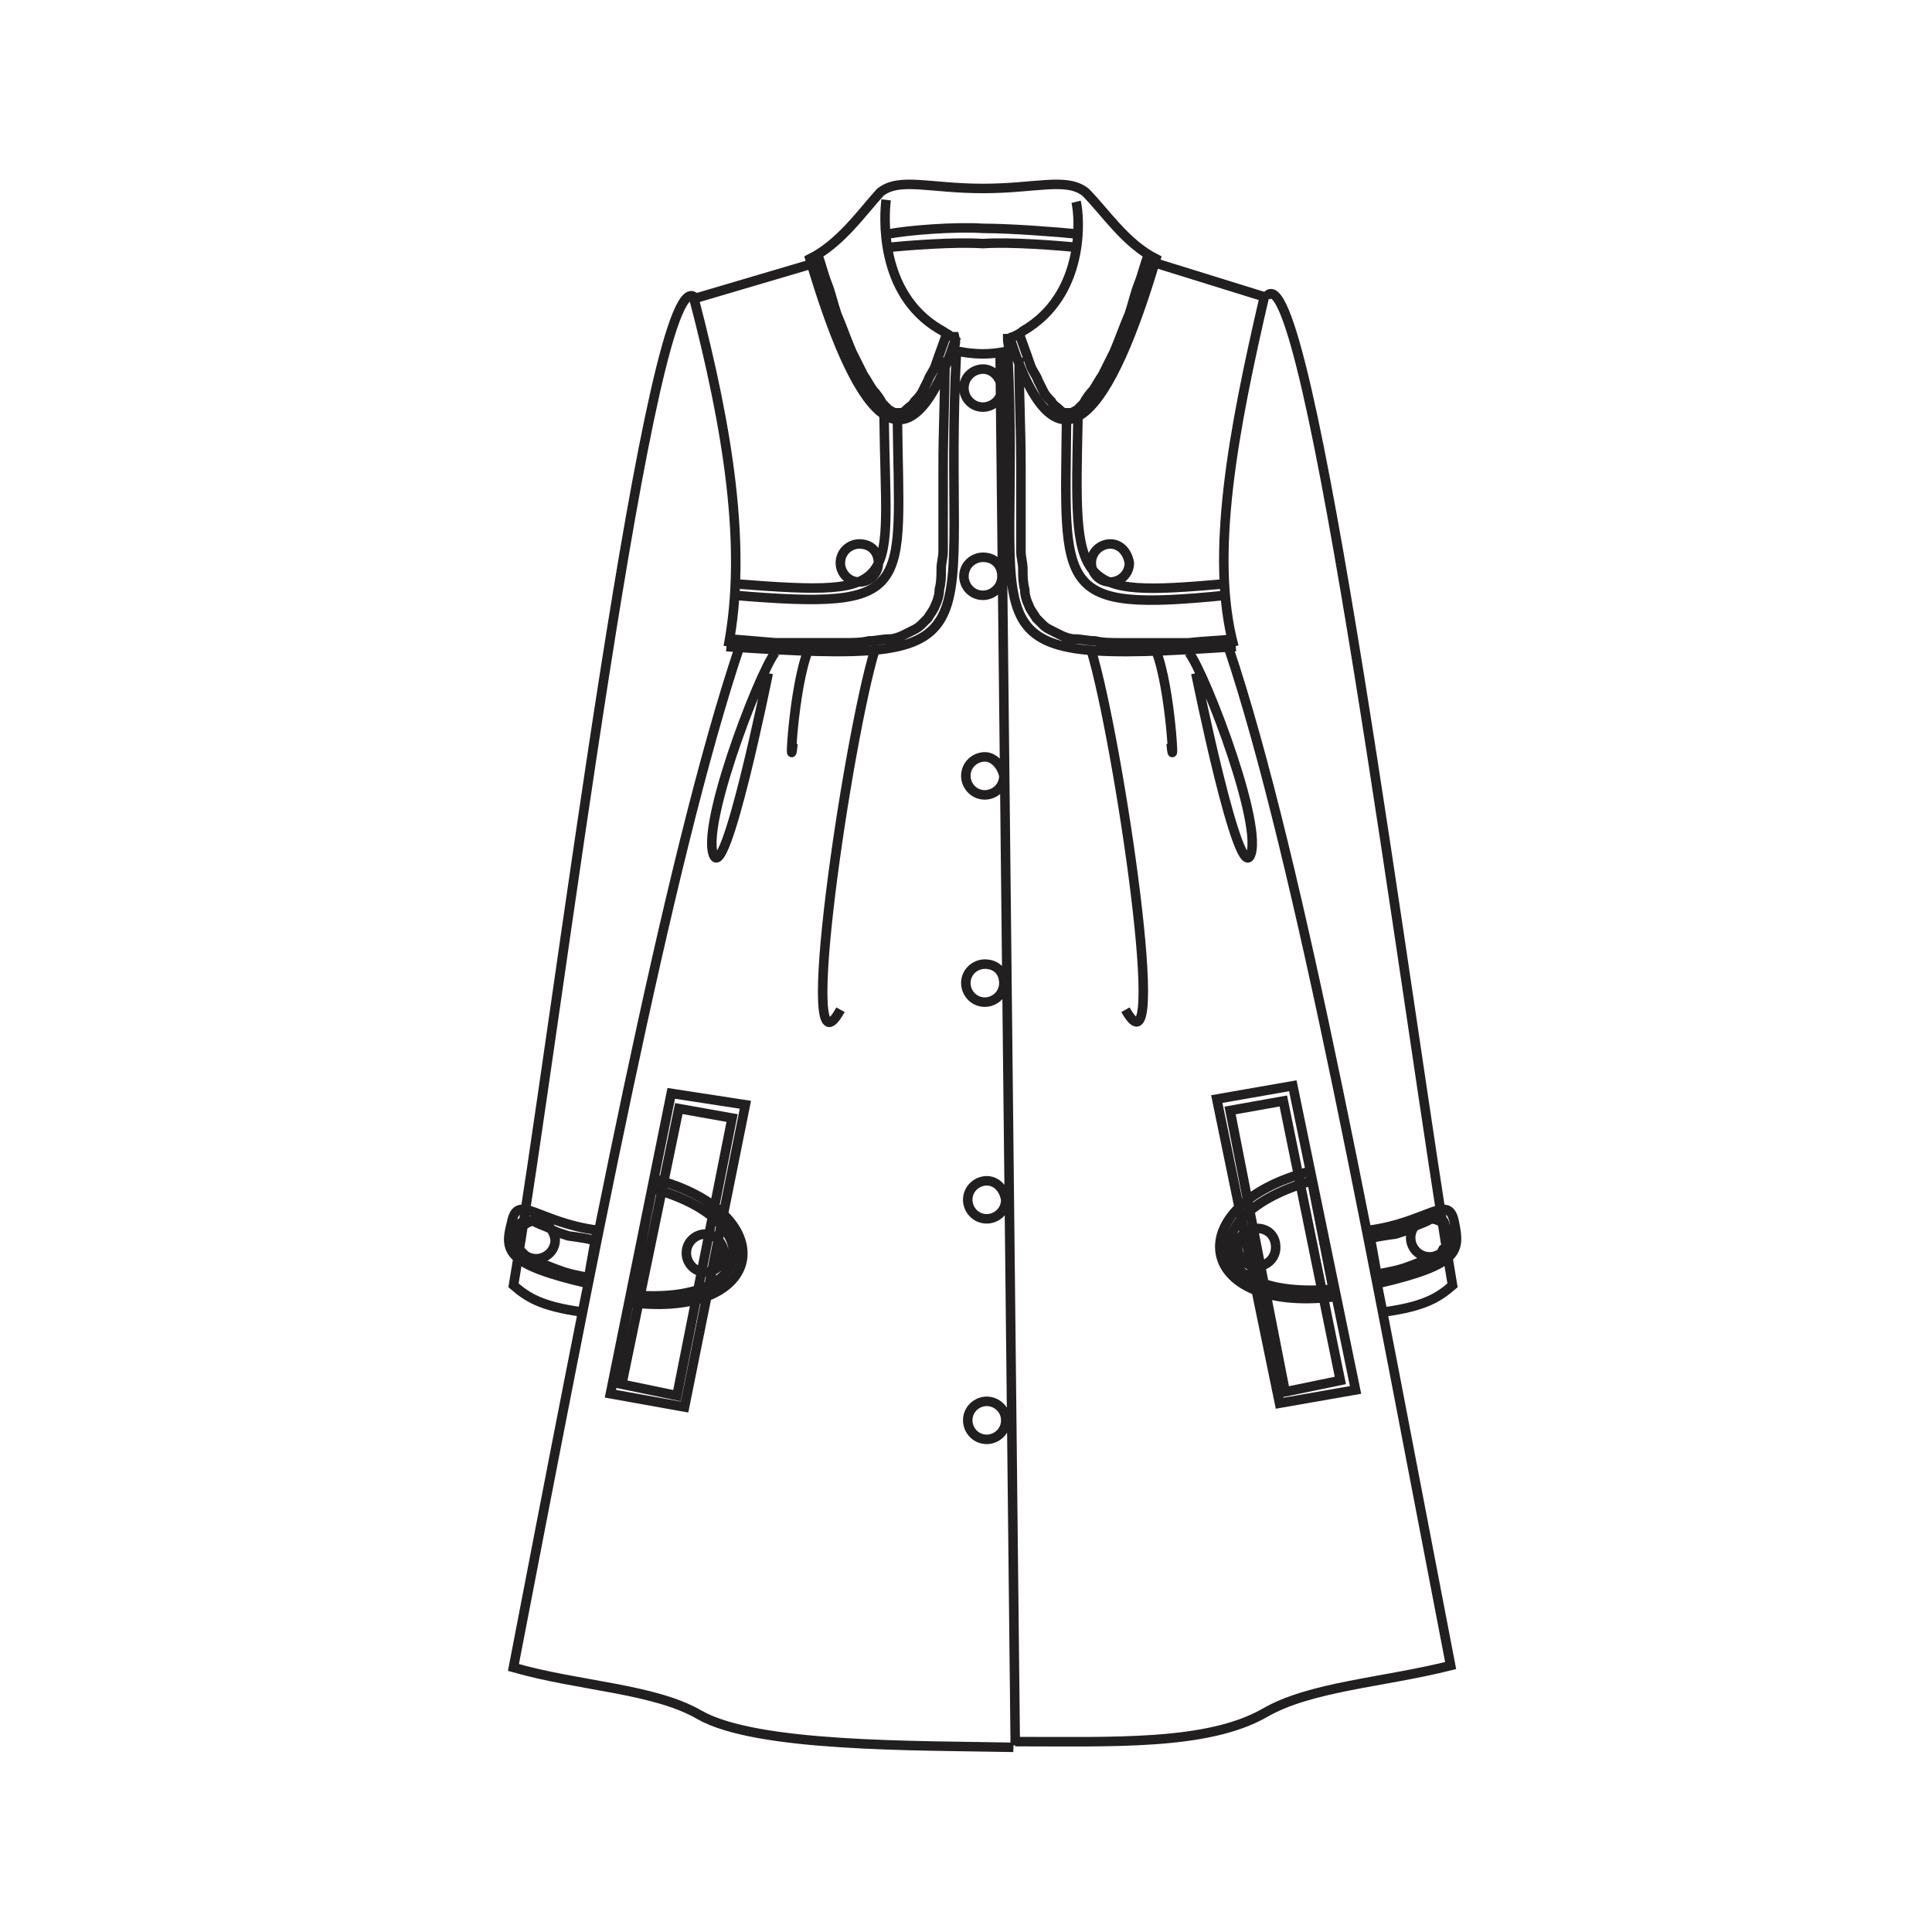 <?xml version="1.0" encoding="UTF-8"?>
<!-- Uploaded to: ICON Repo, www.svgrepo.com, Generator: ICON Repo Mixer Tools -->
<svg width="800px" height="800px" version="1.1" viewBox="144 144 512 512" xmlns="http://www.w3.org/2000/svg">
 <defs>
  <clipPath id="a">
   <path d="m197 148.09h415v503.81h-415z"/>
  </clipPath>
 </defs>
 <g clip-path="url(#a)">
  <path transform="matrix(5.038 0 0 5.038 148.09 148.09)" d="m29.8 68.2c-2.2-0.3-2.9-0.8-3.6-1.4 2.3-13.7 7.3-54.9 9.6-51.9m-5.7 51.8s0.2-1.2 0.5-2.8c-3.1-0.4-4.2-2-4.5-0.4-0.4 1.5-0.3 2.2 4 3.2zm15.7-56.999c-0.1 0.8-0.4 4.9 2.8 6.8 0.2 0.1 0.3 0.2 0.5 0.3 0.1 0.1 0.2 0.1 0.3 0.1 0.1 0.4 0 0.3 0 0.7m-12 15.6c15 1 11.3-0.2 12.1-15.5m6.4-6.2c-1-0.1-3.5-0.3-5-0.3-1.5-0.1-4 0.1-5 0.3m-2.5 40.8c-2.4 4.4 0.4-14.3 1.8-18.9m-5.6 1.2s-2.3 11.4-2.9 9.5c-0.6-1.9 2.9-10.7 3.4-10.7m0.8 4.9c-0.2 2 0-2.9 0.8-4.9m0.5-20.8c0.2 0.5 0.3 1 0.5 1.5 0.2 0.5 0.3 1 0.5 1.6 0.3 0.7 0.5 1.3 0.8 2 0.2 0.4 0.4 0.8 0.6 1.2 0.2 0.3 0.3 0.5 0.5 0.8 0.2 0.2 0.4 0.5 0.5 0.7 0.1 0.1 0.2 0.2 0.3 0.3s0.2 0.1 0.3 0.2h0.4c0.1 0 0.2-0.1 0.3-0.2s0.3-0.2 0.4-0.4c0.1-0.1 0.3-0.3 0.4-0.5 0.1-0.2 0.2-0.4 0.3-0.6 0.1-0.3 0.3-0.5 0.4-0.8 0.2-0.6 0.4-1.1 0.6-1.7m-11.401 16.099 2.4 0.2h1.7 1.9c0.4 0 0.9 0 1.3-0.1 0.4 0 0.7-0.1 1.1-0.1 0.2 0 0.5-0.1 0.7-0.2 0.2-0.1 0.4-0.2 0.6-0.3 0.2-0.1 0.3-0.2 0.4-0.3 0.1-0.1 0.2-0.2 0.3-0.3 0.1-0.2 0.3-0.4 0.4-0.7 0.1-0.2 0.2-0.5 0.2-0.8 0.1-0.4 0.1-0.7 0.1-1.1 0-0.3 0.1-0.6 0.1-0.9v-4.5c0-1.9 0.1-3.8 0.1-5.7m-14.402 38.701-3.2 15.8 3.9 0.7 3.2-15.9zm0.4 0.8-3 14.5 2.9 0.6 2.901-14.6zm-1.3 3.7-1.3 6.5c7.3 0.9 8.1-4.7 1.3-6.5zm-1.2 6.1c6.6 0.6 7.3-3.9 1.1-5.6m-3.001 2.7h-0.2c-0.4-0.1-1.2-0.2-1.2-0.2-0.3-0.1-0.7-0.2-1-0.4-0.2-0.1-0.5-0.2-0.7-0.3-0.1-0.1-0.3-0.1-0.4-0.1h-0.2l-0.2 0.1c-0.1 0-0.2 0.7-0.2 1 0 0.2 0 0.4 0.2 0.5l0.3 0.3c0.1 0.1 0.7 0.3 0.9 0.4 0.3 0.1 0.5 0.2 0.8 0.3 0.5 0.2 1.1 0.3 1.6 0.4m22.4 24.4c5.2 0 10.1 0.2 13.1-1.5 2.4-1.4 6.2-1.6 9.8-2.5-4-20.7-7.9-42.3-11.7-53.6m-25.7 0c-3.8 11.3-7.9 33-11.9 53.7 3.5 1 7.4 1.1 9.8 2.5 3 1.7 11.3 1.6 16.5 1.7m7.399-78.1 5.8 1.8c-1.6 6.9-2.9 13.6-1.6 18.4m-22.3-20.1-6.1 1.8c1.8 6.9 2.8 13.1 1.8 18.3m34.499 35c2.2-0.3 2.9-0.8 3.6-1.4-2.3-13.7-7.6-55.1-9.8-52m5.9 51.9c4.3-1 4.3-1.7 4-3.2-0.3-1.6-1.4 0-4.5 0.4 0.3 1.6 0.5 2.8 0.5 2.8zm-19.5-48.999c0.1-0.4 0-0.4 0-0.7 0.1 0 0.2-0.1 0.3-0.1 0.2-0.1 0.4-0.2 0.5-0.3 3.3-1.9 3-6 2.8-6.8m8.4 23.4c-15 1-11.2-0.2-12-15.5m-2.7-0.8c-2.7 8.2-5.4 3.7-7.7-4.1 1.6-0.8 2.7-2.4 3.7-3.5 1-0.8 2.6-0.2 5.4-0.2 2.8 0 4.4-0.6 5.4 0.2 1 1 2.1 2.7 3.7 3.5-2.3 7.8-5.1 12.3-7.7 4.1m-3.001 0.7c0.4 0.1 1 0.2 1.6 0.2s1.1-0.1 1.6-0.2m-6.601-5.4c1-0.1 3.5-0.3 5-0.2 1.5-0.1 3.9 0.1 5 0.2m2.5 40.1c2.4 4.3-0.4-14.3-1.8-18.9m5.5 1.2s2.3 11.4 2.9 9.5c0.6-1.9-2.9-10.7-3.4-10.7m-0.8 4.9c0.2 2 0-2.9-0.8-4.9m-0.4-20.8c-0.2 0.5-0.3 1-0.5 1.5-0.2 0.5-0.3 1-0.5 1.6-0.3 0.7-0.5 1.3-0.8 2-0.2 0.4-0.4 0.8-0.6 1.2-0.2 0.3-0.3 0.5-0.5 0.8-0.2 0.2-0.4 0.5-0.5 0.7-0.1 0.1-0.2 0.2-0.3 0.3s-0.2 0.1-0.3 0.2h-0.4c-0.1 0-0.2-0.1-0.3-0.2s-0.3-0.2-0.4-0.4c-0.1-0.1-0.3-0.3-0.4-0.5-0.1-0.2-0.2-0.4-0.3-0.6-0.1-0.3-0.3-0.5-0.4-0.8-0.2-0.6-0.4-1.1-0.6-1.7m11.301 16.099c-0.9 0.1-1.5 0.1-2.4 0.2h-1.7-1.9c-0.4 0-0.9 0-1.3-0.1-0.4 0-0.7-0.1-1.1-0.1-0.2 0-0.5-0.1-0.7-0.2-0.2-0.1-0.4-0.2-0.6-0.3-0.2-0.1-0.3-0.2-0.4-0.3s-0.2-0.2-0.3-0.3c-0.1-0.2-0.3-0.4-0.4-0.7-0.1-0.2-0.2-0.5-0.2-0.8-0.1-0.4-0.1-0.7-0.1-1.1 0-0.3-0.1-0.6-0.1-0.9v-4.5c0-1.9-0.1-3.8-0.1-5.7m14.401 38.301-4 0.7 3.3 16 4-0.7zm-0.5 0.8-2.8 0.5 2.9 14.8 2.9-0.6zm1.4 3.7c-6.9 1.8-6.1 7.5 1.3 6.6zm1.2 6.2c-6.7 0.6-7.4-3.9-1.1-5.7m3 3.001h0.2c0.4-0.1 1.2-0.2 1.2-0.2 0.3-0.1 0.7-0.2 1-0.4 0.2-0.1 0.5-0.2 0.7-0.3 0.1-0.1 0.3-0.1 0.4-0.1h0.2l0.2 0.1c0.1 0 0.2 0.7 0.2 1 0 0.2 0 0.4-0.2 0.5l-0.101 0.2c-0.1 0.1-0.7 0.3-0.9 0.4-0.3 0.1-0.5 0.2-0.8 0.3-0.5 0.2-1.1 0.3-1.6 0.4m-19.899-48.5 0.8 73.299m-1.7-72.4c-0.5 0-1 0.4-1 1 0 0.5 0.4 1 1 1 0.5 0 1-0.4 1-1-0.1-0.6-0.5-1-1-1zm0 9.9c-0.5 0-1 0.4-1 1 0 0.5 0.4 1 1 1 0.5 0 1-0.4 1-1s-0.4-1-1-1zm0.1 21.4c-0.5 0-1 0.4-1 1 0 0.5 0.4 1 1 1 0.5 0 1-0.4 1-1s-0.4-1-1-1zm0-10.901c-0.5 0-1 0.4-1 1 0 0.5 0.4 1 1 1 0.5 0 1-0.4 1-1-0.1-0.5-0.5-1-1-1zm0.1 22.3c-0.5 0-1 0.4-1 1 0 0.5 0.4 1 1 1 0.5 0 1-0.4 1-1-0.1-0.6-0.5-1-1-1zm0 11.6c-0.5 0-1 0.4-1 1 0 0.5 0.4 1 1 1 0.5 0 1-0.4 1-1s-0.5-1-1-1zm6.5-45.1c-0.5 0-1 0.4-1 1 0 0.5 0.4 1 1 1 0.5 0 1-0.4 1-1-0.1-0.6-0.5-1-1-1zm-13.2 0c-0.5 0-1 0.4-1 1 0 0.5 0.4 1 1 1 0.5 0 1-0.4 1-1s-0.4-1-1-1zm-6.6 2.7c9.6 0.8 8.7-0.2 8.6-9.3m17.299 9.3c-9 0.9-8.5-0.2-8.4-9.3m-17.399 8.701c9 0.7 7.9 0.2 7.8-8.8m17.9 8.8c-8 0.7-7.9 0.3-7.7-8.8m9.4 42.7c-0.5 0-1 0.4-1 1 0 0.5 0.4 1 1 1 0.5 0 1-0.4 1-1 0-0.6-0.4-1-1-1zm-29 0.3c-0.5 0-1 0.4-1 1 0 0.5 0.4 1 1 1 0.5 0 1-0.4 1-1-0.1-0.6-0.5-1-1-1zm38.1-0.8c-0.5 0-1 0.4-1 1 0 0.5 0.4 1 1 1 0.5 0 1-0.4 1-1-7.75e-4 -0.6-0.401-1-1-1zm-47 0.1c-0.5 0-1 0.4-1 1 0 0.5 0.4 1 1 1 0.5 0 1-0.4 1-1-0.1-0.6-0.5-1-1-1z" fill="none" stroke="#221f20" stroke-miterlimit="22.926" stroke-width=".5"/>
 </g>
</svg>